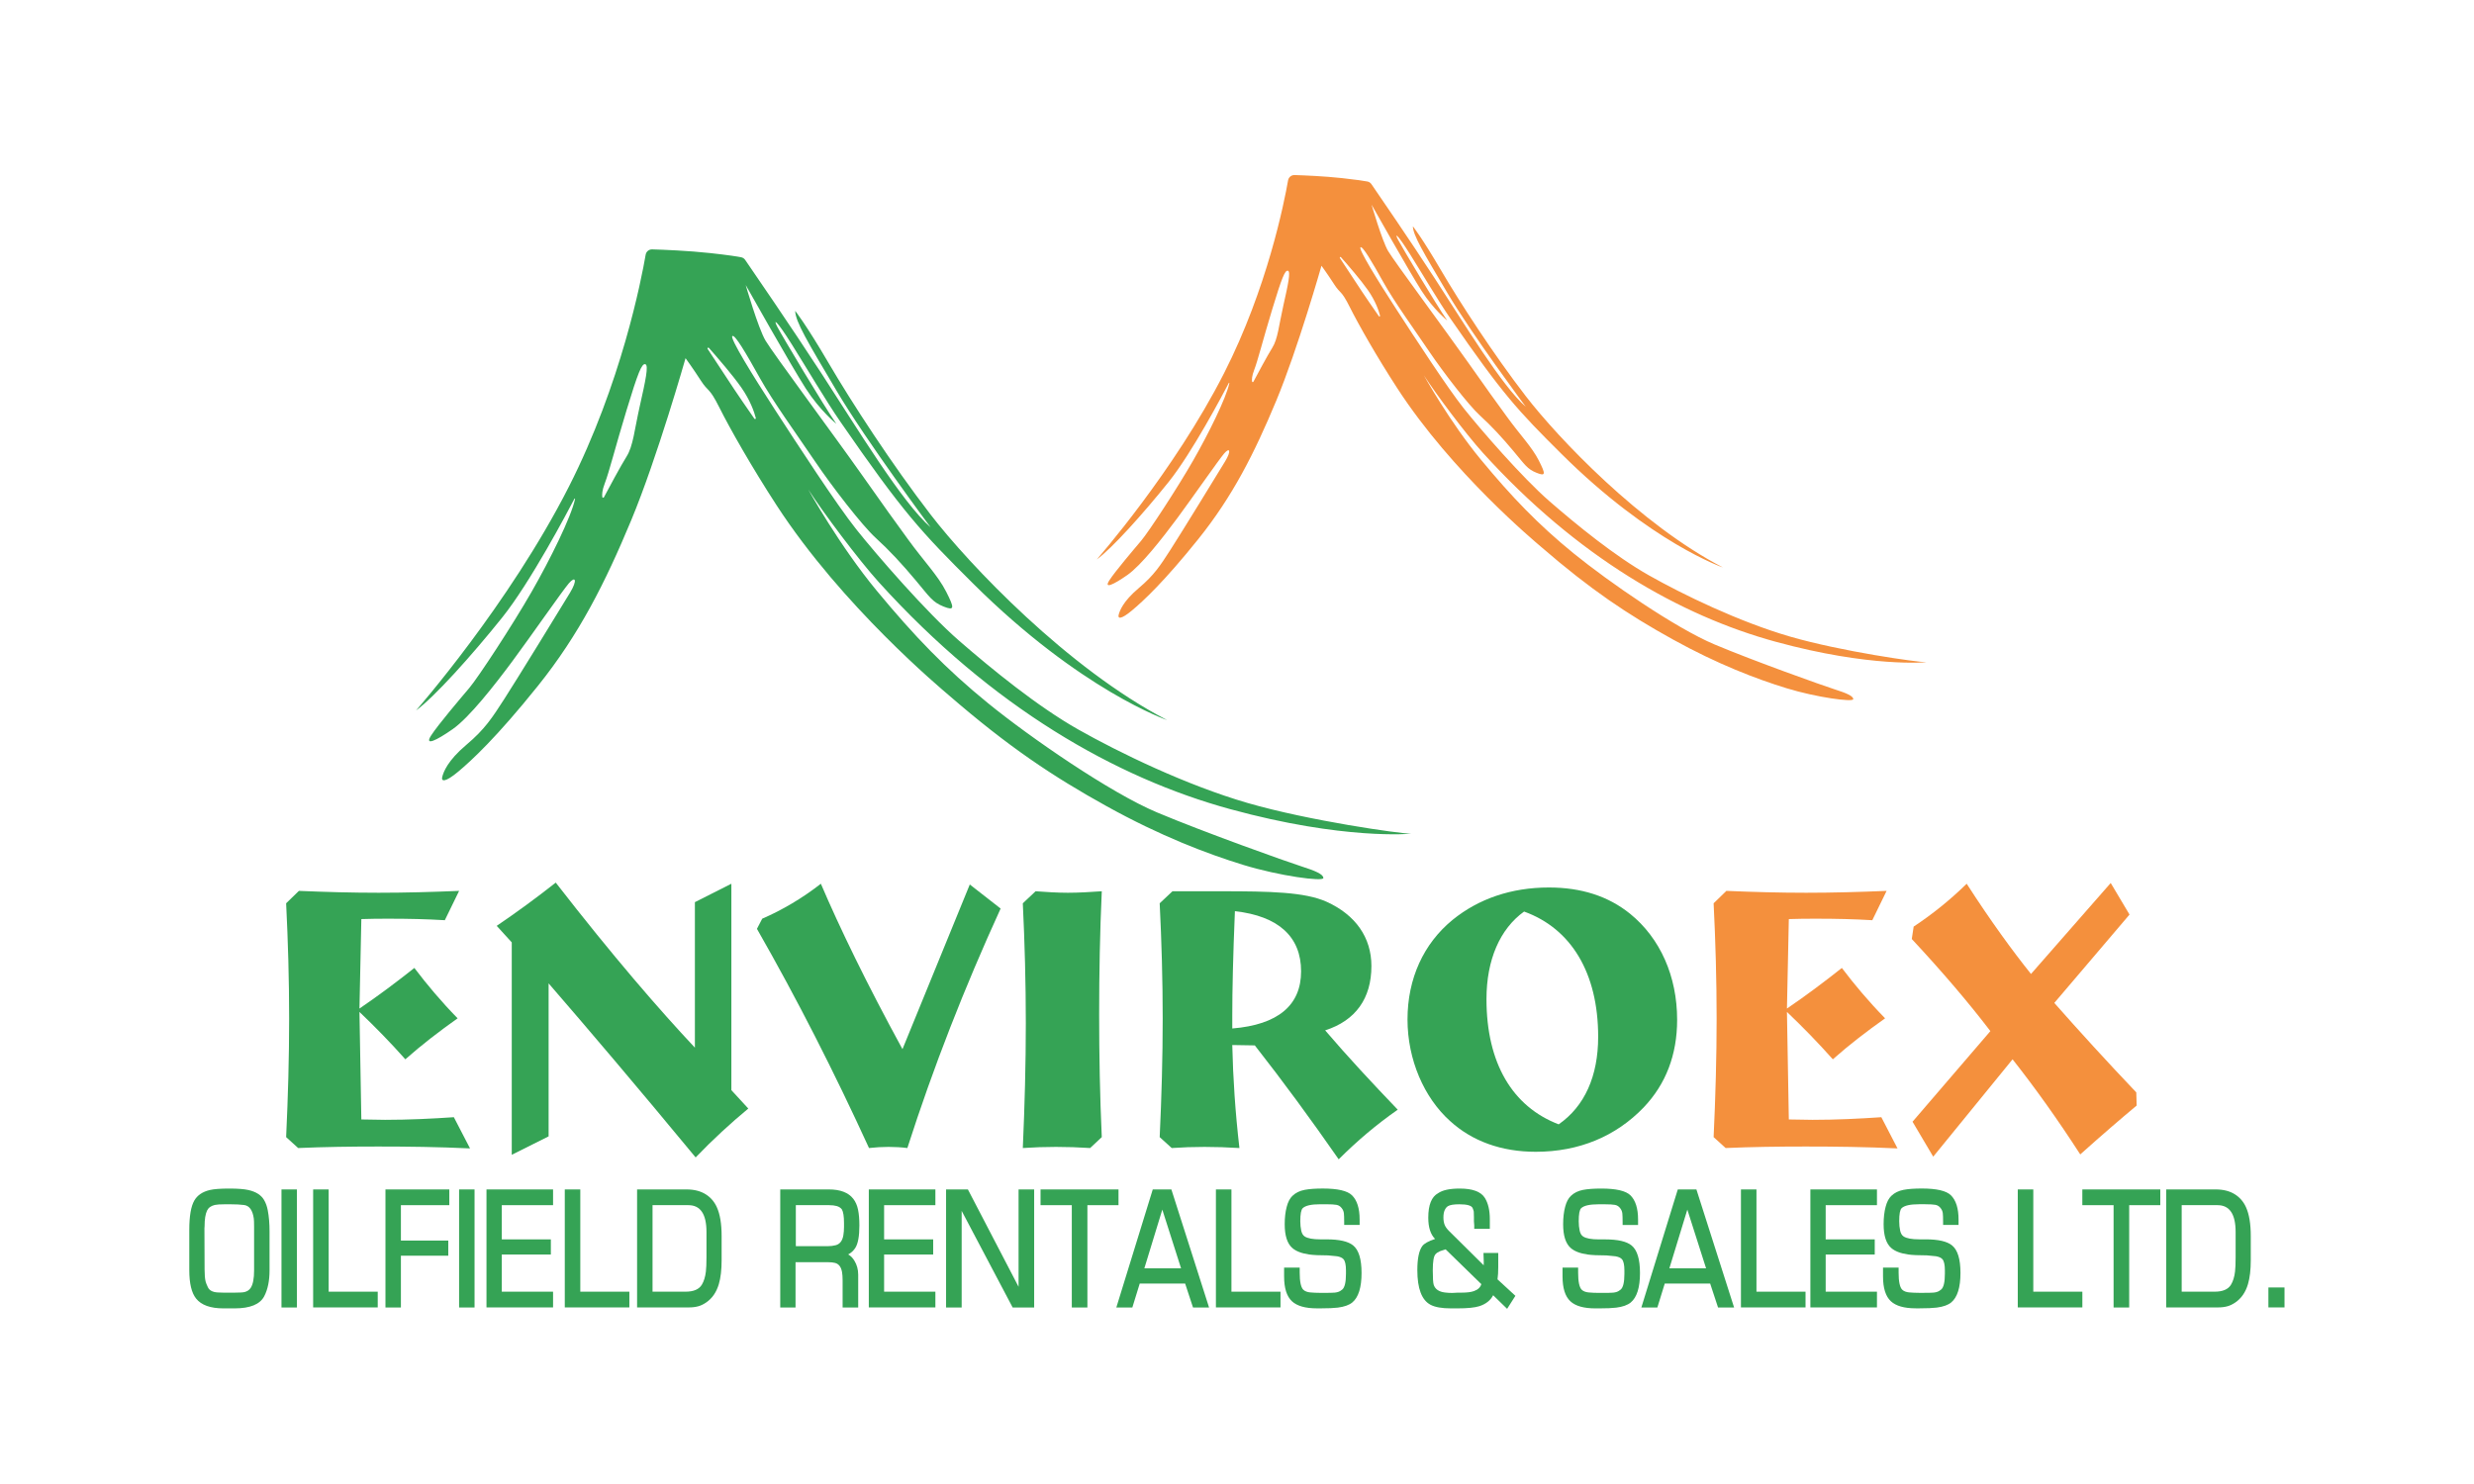 <?xml version="1.0" encoding="UTF-8" standalone="no"?><!DOCTYPE svg PUBLIC "-//W3C//DTD SVG 1.1//EN" "http://www.w3.org/Graphics/SVG/1.1/DTD/svg11.dtd"><svg width="100%" height="100%" viewBox="0 0 4167 2500" version="1.1" xmlns="http://www.w3.org/2000/svg" xmlns:xlink="http://www.w3.org/1999/xlink" xml:space="preserve" xmlns:serif="http://www.serif.com/" style="fill-rule:evenodd;clip-rule:evenodd;stroke-linejoin:round;stroke-miterlimit:2;"><rect id="Page-1" serif:id="Page 1" x="0" y="0" width="4166.67" height="2500" style="fill:none;"/><g id="Page-11" serif:id="Page 1"><g id="Layer-1" serif:id="Layer 1"><path d="M749.225,1550.33c-31.038,-1.891 -62.071,-2.525 -93.113,-2.525c-15.829,0 -31.666,0 -47.5,0.634l-3.166,150.75c31.671,-21.542 62.075,-44.346 92.475,-68.417c21.537,28.5 45.604,57.017 72.842,84.883c-30.405,21.534 -60.171,44.334 -88.046,69.038c-24.7,-27.863 -50.667,-54.475 -77.271,-79.804l3.166,181.141c13.3,0 26.605,0.638 39.905,0.638c39.9,-0 78.541,-1.892 115.908,-4.433l27.242,52.575c-53.209,-2.538 -105.146,-3.171 -154.55,-3.171c-46.238,-0 -91.209,0.633 -134.913,2.537l-20.271,-18.371c3.163,-67.77 5.067,-134.287 5.067,-199.516c0,-65.875 -1.904,-130.484 -5.067,-194.459l21.534,-20.895c44.975,1.891 89.308,3.158 134.283,3.158c44.967,-0 90.571,-1.267 135.546,-3.158l-24.071,49.395Z" style="fill:#35a355;fill-rule:nonzero;"/><path d="M924.032,1914.53l-62.075,31.038l-0,-357.863l-25.338,-27.87c33.579,-22.8 66.508,-46.871 99.45,-72.846c96.279,124.154 175.45,215.354 234.354,278.062l0,-245.116l61.442,-31.042l0,347.737l28.504,31.025c-29.771,24.709 -59.546,51.955 -88.679,82.346c-99.442,-120.341 -182.421,-217.883 -247.658,-293.258l-0,257.787Z" style="fill:#35a355;fill-rule:nonzero;"/><path d="M1283.79,1547.8c33.575,-14.571 67.142,-34.2 98.813,-58.909c31.666,74.105 76.641,167.217 137.45,278.7l113.379,-277.429l51.937,40.538c-60.804,133.012 -113.379,267.296 -157.083,403.471c-10.137,-1.267 -20.904,-1.905 -31.671,-1.905c-10.766,0 -21.537,0.638 -32.937,1.905c-58.275,-127.313 -120.979,-250.83 -188.754,-369.271l8.866,-17.1Z" style="fill:#35a355;fill-rule:nonzero;"/><path d="M1851.32,1708.68c0,69.038 1.263,138.083 4.429,207.121l-19.633,18.371c-19.004,-1.271 -38.637,-1.904 -57.637,-1.904c-18.371,-0 -37.371,0.633 -55.742,1.904c3.167,-71.584 5.067,-141.879 5.067,-210.296c-0,-68.404 -1.9,-136.171 -5.067,-202.05l21.542,-20.263c17.725,1.259 36.1,2.525 54.466,2.525c19,0 38.004,-1.266 57.004,-2.525c-3.166,69.038 -4.429,138.08 -4.429,207.117" style="fill:#35a355;fill-rule:nonzero;"/><path d="M2191.45,1636.47c0,-58.271 -38.008,-93.113 -111.479,-101.334c-3.175,76.009 -4.433,134.28 -4.433,175.45l-0,22.167c77.27,-6.333 115.912,-39.262 115.912,-96.283m-238.167,279.333c3.163,-67.771 5.067,-134.283 5.067,-199.517c0,-65.875 -1.904,-130.483 -5.067,-194.458l21.534,-20.263l82.35,0c82.346,0 140.621,1.259 177.35,17.738c48.775,22.162 75.375,60.162 75.375,108.304c-0,54.479 -26.6,91.842 -77.904,108.308c37.362,43.709 78.537,88.046 122.245,133.646c-35.466,24.709 -68.416,52.579 -99.445,83.617c-46.238,-66.513 -93.109,-130.487 -141.25,-191.921l-38,-0.633c1.258,55.733 5.066,113.371 12.037,173.55c-20.275,-1.267 -39.904,-1.904 -58.908,-1.904c-19.013,-0 -37.384,0.637 -55.113,1.904l-20.271,-18.371Z" style="fill:#35a355;fill-rule:nonzero;"/><path d="M2503.7,1683.34c-0,107.683 43.7,181.154 121.612,210.925c43.7,-30.409 66.5,-81.075 66.5,-147.588c0,-107.675 -45.604,-182.412 -124.775,-210.912c-40.533,29.133 -63.337,81.071 -63.337,147.575m264.758,182.42c-46.871,48.767 -108.942,74.742 -181.792,74.742c-57.637,0 -107.033,-17.733 -144.412,-51.937c-43.696,-39.267 -71.567,-103.242 -71.567,-171.025c0,-69.038 27.234,-127.946 76.009,-167.85c43.7,-35.459 98.812,-54.463 162.15,-54.463c54.466,0 100.07,14.563 136.808,44.329c50.671,41.175 79.171,105.15 79.171,178.617c-0,58.908 -18.992,108.321 -56.367,147.587" style="fill:#35a355;fill-rule:nonzero;"/><path d="M3153.57,1550.33c-31.037,-1.891 -62.079,-2.525 -93.112,-2.525c-15.842,0 -31.671,0 -47.504,0.634l-3.175,150.75c31.679,-21.542 62.083,-44.346 92.487,-68.417c21.533,28.5 45.604,57.017 72.838,84.883c-30.409,21.534 -60.175,44.334 -88.046,69.038c-24.709,-27.863 -50.667,-54.475 -77.279,-79.804l3.175,181.141c13.304,0 26.6,0.638 39.9,0.638c39.904,-0 78.537,-1.892 115.912,-4.433l27.238,52.575c-53.213,-2.538 -105.15,-3.171 -154.546,-3.171c-46.242,-0 -91.209,0.633 -134.921,2.537l-20.263,-18.371c3.159,-67.77 5.063,-134.287 5.063,-199.516c-0,-65.875 -1.904,-130.484 -5.063,-194.459l21.534,-20.895c44.971,1.891 89.312,3.158 134.283,3.158c44.967,-0 90.567,-1.267 135.538,-3.158l-24.059,49.395Z" style="fill:#f4903d;fill-rule:nonzero;"/><path d="M3420.84,1640.91l134.271,-153.288l31.674,53.205l-126.679,148.85c42.429,48.141 88.046,98.175 138.079,150.75l0.634,22.162c-26.609,22.179 -58.275,49.417 -95.013,82.346c-38,-58.908 -76.008,-112.112 -114.008,-160.246l-133.646,164.042l-34.842,-58.896l131.113,-152.654c-36.729,-48.138 -81.075,-100.079 -132.379,-155.179l3.171,-20.909c31.666,-20.9 61.433,-44.966 89.304,-72.2c41.175,63.971 77.912,114.009 108.321,152.017" style="fill:#f4903d;fill-rule:nonzero;"/><path d="M427.975,2140.34l-0,-73.429c-0,-7.059 -0.171,-11.738 -0.5,-14.067c-1.992,-13.942 -7.421,-21.492 -16.305,-22.654c-6.304,-0.833 -13.983,-1.242 -23.025,-1.242l-9.087,0c-8.046,0 -13.771,0.371 -17.175,1.121c-6.471,1.496 -10.871,4.692 -13.192,9.583c-2.737,5.888 -4.108,14.65 -4.108,26.263c-0,2.079 -0.079,3.233 -0.25,3.483l0.25,69.325c-0,8.875 0.579,15.684 1.742,20.413c0.579,2.241 1.87,5.475 3.862,9.708c1.742,3.821 5.142,6.383 10.204,7.717c3.067,0.833 8.259,1.241 15.559,1.241l19.912,0c8.133,0 13.488,-0.333 16.054,-0.991c4.65,-1.159 8.138,-3.571 10.459,-7.217c3.733,-5.817 5.6,-15.562 5.6,-29.254m26.012,-0c0,17.592 -2.987,32.112 -8.962,43.562c-7.138,13.605 -23.771,20.413 -49.909,20.413l-18.671,-0c-21.987,-0 -37.379,-5.513 -46.175,-16.554c-7.637,-9.546 -11.45,-25.513 -11.45,-47.917l0,-67.829c0,-23.154 2.817,-39.617 8.463,-49.417c5.146,-8.875 13.817,-14.775 26.012,-17.671c6.971,-1.654 17.921,-2.491 32.859,-2.491c14.358,-0 25.141,0.837 32.358,2.491c12.696,2.896 21.454,8.5 26.263,16.8c2.908,4.892 4.979,10.709 6.225,17.425c1.991,10.367 2.987,22.155 2.987,35.346l0,65.842Z" style="fill:#35a355;fill-rule:nonzero;"/><rect x="474.1" y="2003.93" width="26.012" height="198.892" style="fill:#35a355;"/><path d="M636.218,2202.7l-108.779,-0l0,-198.767l26.138,0l-0,172.259l82.641,-0l0,26.508Z" style="fill:#35a355;fill-rule:nonzero;"/><path d="M756.773,2030.44l-81.521,0l0,59.621l79.779,0l0,25.513l-79.779,-0l0,87.25l-26.017,-0l0,-198.892l107.538,0l-0,26.508Z" style="fill:#35a355;fill-rule:nonzero;"/><rect x="773.271" y="2003.93" width="26.013" height="198.892" style="fill:#35a355;"/><path d="M931.537,2202.7l-112.142,-0l0,-198.767l112.142,0l-0,26.509l-86.375,-0l-0,57.629l82.641,-0l0,25.512l-82.641,0l-0,62.609l86.375,-0l-0,26.508Z" style="fill:#35a355;fill-rule:nonzero;"/><path d="M1060.05,2202.7l-108.779,-0l0,-198.767l26.138,0l-0,172.259l82.641,-0l0,26.508Z" style="fill:#35a355;fill-rule:nonzero;"/><path d="M1189.94,2117.81l0,-42.191c0,-30.121 -10.137,-45.184 -30.412,-45.184l-60.446,0l-0,145.75l55.587,0c13.542,0 22.684,-3.9 27.417,-11.7c3.492,-5.729 5.775,-13.104 6.858,-22.154c0.667,-5.392 0.996,-13.567 0.996,-24.521m25.517,5.35c-0,16.267 -1.575,29.713 -4.729,40.329c-4.067,13.78 -11.284,24.146 -21.659,31.117c-4.312,2.896 -8.541,4.938 -12.695,6.1c-4.809,1.329 -10,1.987 -15.559,1.987l-87.746,0l0,-198.766l83.392,-0c12.942,-0 23.817,2.825 32.608,8.462c8.046,5.142 14.146,12.284 18.296,21.409c5.396,11.787 8.092,28.004 8.092,48.666l-0,40.696Z" style="fill:#35a355;fill-rule:nonzero;"/><path d="M1421.58,2066.91l0,-6.346c0,-11.204 -1.2,-18.888 -3.608,-23.029c-1.992,-2.654 -4.9,-4.521 -8.713,-5.604c-3.483,-0.992 -7.716,-1.492 -12.696,-1.492l-56.133,0l0,69.079l53.767,0c4.729,0 9.166,-0.537 13.321,-1.621c7.05,-1.829 11.37,-7.379 12.941,-16.675c0.746,-4.396 1.121,-9.175 1.121,-14.312m25.888,-2.367c-0,18.084 -2.284,30.704 -6.846,37.838c-2.567,3.983 -5.742,7.179 -9.521,9.583c-3.779,2.404 -7.733,3.946 -11.883,4.604l-0,-6.1c8.291,0.913 14.887,5.392 19.787,13.446c4.313,6.971 6.471,14.896 6.471,23.771l-0,55.137l-26.258,0l-0,-45.804c-0,-5.387 -0.33,-10.042 -1,-13.942c-1.492,-8.545 -5.396,-13.649 -11.696,-15.308c-3.071,-0.833 -7.017,-1.242 -11.825,-1.242l-54.763,0.001l0,76.295l-25.766,0l-0,-198.891l81.895,-0c19.088,-0 32.734,5.191 40.95,15.558c3.984,5.062 6.721,11.262 8.213,18.604c1.496,7.346 2.242,16.158 2.242,26.45" style="fill:#35a355;fill-rule:nonzero;"/><path d="M1575.49,2202.7l-112.141,-0l-0,-198.767l112.141,0l0,26.509l-86.375,-0l0,57.629l82.642,-0l0,25.512l-82.642,0l0,62.609l86.375,-0l0,26.508Z" style="fill:#35a355;fill-rule:nonzero;"/><path d="M1741.85,2202.82l-36.217,-0l-91.483,-173.375l5.6,-0l-0,173.375l-26.258,-0l-0,-198.892l36.745,0l90.996,174.846l-5.646,0.021l0,-174.867l26.263,0l-0,198.892Z" style="fill:#35a355;fill-rule:nonzero;"/><path d="M1883.92,2030.44l-52.4,0l0,172.384l-26.258,-0l0,-172.384l-52.65,0l0,-26.508l131.308,0l0,26.508Z" style="fill:#35a355;fill-rule:nonzero;"/><path d="M1989.28,2136.86l-31.575,-98.933l-30.258,98.933l61.833,0Zm47.183,65.967l-27.05,-0l-13.262,-40.329l-76.483,-0l-12.446,40.329l-26.959,-0l61.359,-198.892l31.366,0l63.475,198.892Z" style="fill:#35a355;fill-rule:nonzero;"/><path d="M2156.77,2202.7l-108.779,-0l-0,-198.767l26.137,0l0,172.259l82.642,-0l-0,26.508Z" style="fill:#35a355;fill-rule:nonzero;"/><path d="M2495.02,2163.49l-60.117,-58.621c-4.479,1.329 -7.55,2.325 -9.208,2.983c-3.646,1.58 -6.263,3.325 -7.842,5.23c-3.075,3.237 -4.604,12.32 -4.604,27.254c-0,13.033 0.537,21.158 1.621,24.4c2.483,7.304 8.746,11.571 18.787,12.816c3.984,0.5 8.054,0.75 12.2,0.75c1.084,0 2.738,-0.091 4.979,-0.25c2.242,-0.162 3.896,-0.25 4.98,-0.25l6.1,0c8.875,0 15.766,-0.87 20.658,-2.612c6.633,-2.329 10.792,-6.225 12.446,-11.7m57.379,19.667l-13.942,21.904l-23.525,-22.904c-4.387,8.629 -12.108,14.775 -23.146,18.42c-7.629,2.492 -20.125,3.738 -37.466,3.738l-10.45,-0c-15.35,-0 -26.85,-2.029 -34.479,-6.1c-14.775,-7.879 -22.155,-27.346 -22.155,-58.375c0,-19.254 2.738,-32.692 8.217,-40.325c3.146,-4.392 10.367,-8.463 21.654,-12.196c-7.629,-7.629 -11.45,-19.542 -11.45,-35.721c0,-21.571 5.513,-35.35 16.55,-41.321c7.471,-5.229 19.629,-7.841 36.471,-7.841c21.658,-0 35.758,5.262 42.317,15.808c5.566,8.958 8.341,20.904 8.341,35.842l0,16.179l-26.262,-0l-0,-5.975c-0,-1.654 -0.163,-3.854 -0.5,-6.596l-0,-6.596c-0,-4.979 -0.088,-8.187 -0.25,-9.646c-0.175,-1.458 -0.833,-3.508 -1.988,-6.162c-1.845,-4.229 -9.287,-6.346 -22.345,-6.346c-9.48,0 -15.93,1.083 -19.338,3.238c-2.242,1.416 -4.046,3.695 -5.429,6.858c-1.367,3.15 -2.05,7.179 -2.05,12.071c-0,4.491 0.621,8.475 1.879,11.958c1.254,3.488 3.821,7.146 7.679,10.954l58.284,57.729l0.112,-5.887l-0.5,-14.896l24.896,0l-0,23.271c-0,8.712 -0.413,15.771 -1.246,21.162l30.121,27.755Z" style="fill:#35a355;fill-rule:nonzero;"/><path d="M2762.26,2144.7c-0,24.483 -5.192,41.037 -15.558,49.662c-5.317,4.392 -13.442,7.305 -24.396,8.713c-6.634,0.833 -16.184,1.246 -28.625,1.246l-6.596,-0c-19.508,-0 -33.521,-3.984 -42.071,-11.954c-8.8,-8.213 -13.196,-22.15 -13.196,-41.817c0,-2.204 0,-4.225 0,-7.304l0,-7.588l26.263,0l-0,4.354c-0,0.996 0.004,2.159 0.004,4.313c-0,15.025 2.063,24.378 5.846,28.379c2.773,2.933 7.34,4.358 11.85,4.775c5.139,0.476 10.825,0.742 17.046,0.742l5.854,-0c1.742,-0 7.785,-0.073 10.939,-0.073c11.608,-0 15.548,-1.711 20.032,-5.444c4.229,-3.483 6.346,-12.321 6.346,-26.512l-0,-5.85c-0,-9.455 -1.409,-15.767 -4.23,-18.917c-2.079,-2.329 -5.641,-3.946 -10.708,-4.854c-1.154,-0.163 -6.262,-0.659 -15.308,-1.492c-14.1,0 -24.646,-0.5 -31.613,-1.496c-12.783,-1.829 -22.279,-5.475 -28.5,-10.954c-8.554,-7.467 -12.821,-20.821 -12.821,-40.075c0,-11.037 1.117,-20.783 3.359,-29.246c2.154,-8.216 5.35,-14.354 9.583,-18.421c5.392,-5.229 12.283,-8.629 20.662,-10.204c7.805,-1.496 18.009,-2.246 30.621,-2.246c25.05,0 41.442,3.821 49.159,11.45c8.55,8.467 12.82,22.067 12.82,40.825l0,9.088l-26.016,-0l-0,-4.358c-0,-7.305 -0.159,-12.359 -0.496,-15.18c-0.333,-3.15 -1.529,-6.066 -3.608,-8.716c-2.325,-3.075 -5.267,-4.942 -8.838,-5.6c-3.571,-0.659 -9.296,-0.996 -17.175,-0.996l-10.454,-0c-14.846,-0 -24.604,2.204 -29.246,6.596c-2.741,2.579 -4.112,9.871 -4.112,21.908c-0,5.725 0.537,11.075 1.621,16.054c0.995,4.567 2.95,7.804 5.85,9.709c4.979,3.237 13.725,4.854 26.262,4.854l10.7,-0c21.325,-0 36.183,3.4 44.563,10.204c9.454,7.629 14.187,23.112 14.187,46.425" style="fill:#35a355;fill-rule:nonzero;"/><path d="M2293.29,2144.65c-0,24.484 -5.192,41.038 -15.558,49.663c-5.317,4.391 -13.442,7.304 -24.396,8.712c-6.634,0.834 -16.184,1.246 -28.625,1.246l-6.596,0c-19.508,0 -33.521,-3.983 -42.071,-11.954c-8.8,-8.213 -13.196,-22.15 -13.196,-41.817c0,-2.204 0,-4.225 0,-7.304l0,-7.588l26.263,0l-0,4.355c-0,0.995 0.004,2.158 0.004,4.312c-0,15.025 2.063,24.378 5.846,28.379c2.773,2.933 7.34,4.358 11.85,4.775c5.139,0.476 10.825,0.742 17.046,0.742l5.854,-0c1.741,-0 7.784,-0.073 10.939,-0.073c11.608,0 15.548,-1.71 20.032,-5.444c4.229,-3.483 6.345,-12.32 6.345,-26.512l0,-5.85c0,-9.454 -1.408,-15.767 -4.229,-18.917c-2.079,-2.329 -5.641,-3.946 -10.708,-4.854c-1.154,-0.162 -6.263,-0.658 -15.308,-1.492c-14.1,0 -24.646,-0.5 -31.613,-1.495c-12.783,-1.83 -22.279,-5.475 -28.5,-10.955c-8.554,-7.466 -12.821,-20.82 -12.821,-40.075c0,-11.037 1.117,-20.783 3.359,-29.245c2.154,-8.217 5.35,-14.355 9.583,-18.421c5.392,-5.229 12.283,-8.629 20.662,-10.204c7.805,-1.496 18.009,-2.246 30.621,-2.246c25.05,-0 41.442,3.821 49.159,11.45c8.55,8.466 12.82,22.066 12.82,40.825l0,9.087l-26.016,0l-0,-4.358c-0,-7.304 -0.159,-12.358 -0.496,-15.179c-0.333,-3.15 -1.529,-6.067 -3.608,-8.717c-2.325,-3.075 -5.267,-4.942 -8.838,-5.6c-3.571,-0.658 -9.296,-0.996 -17.175,-0.996l-10.454,0c-14.846,0 -24.604,2.204 -29.246,6.596c-2.742,2.579 -4.112,9.871 -4.112,21.908c-0,5.725 0.537,11.075 1.62,16.055c0.996,4.566 2.95,7.804 5.85,9.708c4.98,3.237 13.725,4.854 26.263,4.854l10.7,0c21.325,0 36.183,3.4 44.562,10.204c9.455,7.629 14.188,23.113 14.188,46.425" style="fill:#35a355;fill-rule:nonzero;"/><path d="M3302.05,2144.62c0,24.483 -5.192,41.037 -15.558,49.662c-5.317,4.392 -13.442,7.304 -24.396,8.713c-6.633,0.833 -16.183,1.245 -28.625,1.245l-6.596,0c-19.508,0 -33.521,-3.983 -42.071,-11.954c-8.8,-8.212 -13.196,-22.15 -13.196,-41.816c0,-2.205 0,-4.225 0,-7.305l0,-7.587l26.263,-0l-0,4.354c-0,0.996 0.004,2.158 0.004,4.313c0,15.025 2.063,24.377 5.846,28.379c2.773,2.933 7.34,4.357 11.85,4.775c5.139,0.475 10.825,0.741 17.046,0.741l5.854,0c1.742,0 7.785,-0.072 10.939,-0.072c11.608,-0 15.548,-1.711 20.032,-5.444c4.229,-3.484 6.346,-12.321 6.346,-26.513l-0,-5.85c-0,-9.454 -1.409,-15.766 -4.23,-18.916c-2.079,-2.33 -5.641,-3.946 -10.708,-4.855c-1.154,-0.162 -6.262,-0.658 -15.308,-1.491c-14.1,-0 -24.646,-0.5 -31.613,-1.496c-12.783,-1.829 -22.279,-5.475 -28.5,-10.954c-8.554,-7.467 -12.821,-20.821 -12.821,-40.075c0,-11.038 1.117,-20.784 3.359,-29.246c2.154,-8.217 5.35,-14.354 9.583,-18.421c5.392,-5.229 12.283,-8.629 20.663,-10.204c7.804,-1.496 18.008,-2.246 30.62,-2.246c25.05,0 41.442,3.821 49.159,11.45c8.55,8.467 12.821,22.067 12.821,40.825l-0,9.088l-26.017,-0l-0,-4.359c-0,-7.304 -0.158,-12.358 -0.496,-15.179c-0.333,-3.15 -1.529,-6.067 -3.608,-8.717c-2.325,-3.075 -5.267,-4.941 -8.838,-5.6c-3.571,-0.658 -9.296,-0.995 -17.175,-0.995l-10.454,-0c-14.846,-0 -24.604,2.204 -29.246,6.595c-2.741,2.58 -4.112,9.871 -4.112,21.909c-0,5.725 0.537,11.075 1.621,16.054c0.995,4.567 2.95,7.804 5.85,9.708c4.979,3.238 13.725,4.854 26.262,4.854l10.7,0c21.325,0 36.183,3.4 44.563,10.205c9.454,7.629 14.187,23.112 14.187,46.425" style="fill:#35a355;fill-rule:nonzero;"/><path d="M2873.59,2136.86l-31.579,-98.933l-30.258,98.933l61.837,0Zm47.179,65.967l-27.041,-0l-13.271,-40.329l-76.479,-0l-12.446,40.329l-26.959,-0l61.359,-198.892l31.366,0l63.471,198.892Z" style="fill:#35a355;fill-rule:nonzero;"/><path d="M3041.08,2202.7l-108.779,-0l-0,-198.767l26.133,0l0,172.259l82.646,-0l-0,26.508Z" style="fill:#35a355;fill-rule:nonzero;"/><path d="M3161.39,2202.7l-112.142,-0l0,-198.767l112.142,0l0,26.509l-86.375,-0l0,57.629l82.642,-0l-0,25.512l-82.642,0l0,62.609l86.375,-0l0,26.508Z" style="fill:#35a355;fill-rule:nonzero;"/><path d="M3507.35,2202.7l-108.776,-0l0,-198.767l26.134,0l-0,172.259l82.641,-0l0,26.508Z" style="fill:#35a355;fill-rule:nonzero;"/><path d="M3638.61,2030.44l-52.396,0l0,172.384l-26.262,-0l-0,-172.384l-52.65,0l-0,-26.508l131.308,0l-0,26.508Z" style="fill:#35a355;fill-rule:nonzero;"/><path d="M3765.5,2117.81l-0,-42.191c-0,-30.121 -10.146,-45.184 -30.408,-45.184l-60.45,0l-0,145.75l55.583,0c13.542,0 22.679,-3.9 27.421,-11.7c3.483,-5.729 5.775,-13.104 6.858,-22.154c0.658,-5.392 0.996,-13.567 0.996,-24.521m25.512,5.35c0,16.267 -1.579,29.713 -4.729,40.329c-4.066,13.78 -11.287,24.146 -21.654,31.117c-4.321,2.896 -8.554,4.938 -12.696,6.1c-4.816,1.329 -9.991,1.987 -15.558,1.987l-87.746,0l0,-198.766l83.392,-0c12.941,-0 23.808,2.825 32.608,8.462c8.054,5.142 14.154,12.284 18.296,21.409c5.392,11.787 8.087,28.004 8.087,48.666l0,40.696Z" style="fill:#35a355;fill-rule:nonzero;"/><rect x="3820.71" y="2169.09" width="27.133" height="33.604" style="fill:#35a355;"/><path d="M1270.61,705.414c-8.867,-12.709 -30.975,-44.592 -47.142,-69.579c-11.554,-17.855 -23.396,-35.73 -31.596,-48.025c-0.937,-1.405 1.021,-2.93 2.142,-1.663c15.1,17.038 39.967,45.829 54.512,66.6c15.321,21.892 21.925,41.642 24.513,51.55c0.383,1.467 -1.563,2.358 -2.429,1.117m-192.788,-22.284c-9.396,41.655 -11.275,68.28 -22.55,86.134c-9.621,15.233 -31.783,56.687 -38.083,68.529c-0.658,1.237 -2.538,0.942 -2.742,-0.446c-0.562,-3.908 -0.383,-11.192 4.175,-22.979c7.521,-19.421 17.229,-59.2 36.65,-123.096c19.417,-63.896 25.684,-79.242 31.634,-77.675c5.95,1.563 0.312,27.875 -9.084,69.533m994.271,680.084c191.55,52.454 304.754,41.412 304.754,41.412c-18.291,0 -171.875,-21.741 -275.416,-51.771c-103.542,-30.025 -217.092,-85.245 -285.425,-123.904c-68.338,-38.65 -145.305,-101.466 -200.525,-149.441c-55.221,-47.971 -139.78,-145.646 -173.255,-187.75c-33.479,-42.109 -98.708,-142.542 -137.02,-201.559c-38.313,-59.021 -75.584,-119.766 -71.788,-123.904c3.796,-4.142 23.471,29.333 45.9,69.717c22.438,40.379 64.2,98.016 92.846,140.471c28.646,42.45 79.725,108.712 102.85,129.766c23.121,21.054 43.829,43.488 67.3,71.446c23.467,27.954 27.954,36.583 46.937,44.175c18.984,7.592 18.292,2.417 4.488,-24.85c-13.808,-27.267 -37.275,-51.079 -63.85,-87.662c-26.575,-36.584 -35.65,-48.95 -79.213,-110.8c-43.562,-61.85 -148.979,-203.838 -161.35,-224.817c-12.37,-20.975 -33.345,-93.583 -33.345,-93.583c-0,-0 76.908,136.612 101.112,174.258c24.204,37.65 51.633,59.7 51.633,59.7c-22.054,-31.729 -91.97,-148.979 -99.5,-163.5c-7.529,-14.521 -1.612,-11.833 24.092,29.042c25.704,40.875 57.104,94.579 82.4,131.233c105.413,152.746 135.613,185.079 223.738,272.683c180.716,179.638 326.466,229.654 326.466,229.654c-167.266,-86.591 -333.458,-261.925 -398.533,-346.366c-65.079,-84.442 -132.846,-188.779 -171.571,-254.934c-38.725,-66.154 -56.471,-88.204 -56.471,-88.204c0.534,18.288 19.896,50.554 69.917,134.996c50.017,84.442 158.125,229.658 158.125,229.658c-47.871,-41.416 -125.317,-169.42 -183.404,-258.7c-51.917,-79.795 -115.859,-172.908 -128.859,-191.795c-1.6,-2.317 -4.008,-3.917 -6.77,-4.463c-6.225,-1.233 -20.571,-3.583 -52.075,-7.046c-36.992,-4.062 -79.334,-5.687 -97.809,-6.241c-5.379,-0.163 -10.046,3.65 -10.958,8.954c-7.146,41.529 -41.054,217.112 -129.429,391.066c-101.134,199.067 -257.375,376.809 -257.375,376.809c30.204,-21.842 93.054,-91.534 145.258,-156.713c47.442,-59.233 110.45,-178.675 121.55,-199.975c0.304,-0.579 1.2,-0.283 1.067,0.363c-6.221,29.9 -42.417,102.804 -73.5,156.983c-32.438,56.529 -89.584,143.642 -104.721,161.558c-15.138,17.921 -52.517,61.784 -64.254,80.009c-11.738,18.225 8.65,8.65 36.45,-10.813c27.804,-19.458 70.125,-73.521 100.4,-114.296c30.271,-40.775 84.021,-118.308 95.141,-131.287c11.121,-12.971 15.138,-5.867 1.855,16.067c-13.284,21.929 -90.205,147.35 -110.592,178.858c-20.388,31.508 -32.125,50.35 -63.942,77.225c-31.821,26.875 -38.308,45.721 -40.466,53.754c-2.163,8.025 4.32,10.192 26.87,-8.654c22.555,-18.842 64.63,-57.738 134.184,-144.446c69.554,-86.704 113.383,-173.883 157.212,-279.171c43.829,-105.283 91.471,-272.975 91.471,-272.975c0,0 12.863,17.625 25.725,37.638c12.858,20.008 13.721,10.391 31.392,45.729c17.671,35.342 54.525,100.287 96.271,164.517c110.895,170.604 277.833,309.379 289.841,319.783c100.817,87.317 175.496,137.008 266.259,187.271c90.762,50.266 169.175,80.137 230.066,98.804c60.892,18.671 134.425,28.433 134.709,22.117c0.287,-6.321 -13.788,-12.35 -37.338,-19.817c-23.55,-7.471 -163.954,-57.546 -242.875,-90.796c-78.917,-33.25 -213.521,-126.192 -284.429,-183.879c-70.908,-57.688 -124.188,-112.971 -187.483,-189.483c-63.296,-76.517 -115.375,-170.659 -115.375,-170.659c24.837,38.459 84.45,118.288 119.125,156.571c190.7,210.571 398.416,329.079 591.512,381.967" style="fill:#35a355;fill-rule:nonzero;"/><path d="M2322.43,532.739c-7.392,-10.596 -25.821,-37.179 -39.305,-58.008c-9.629,-14.888 -19.504,-29.788 -26.341,-40.042c-0.78,-1.171 0.85,-2.442 1.787,-1.383c12.588,14.2 33.321,38.204 45.446,55.525c12.775,18.25 18.283,34.716 20.438,42.975c0.316,1.225 -1.3,1.971 -2.025,0.933m-160.73,-18.579c-7.833,34.729 -9.404,56.929 -18.804,71.812c-8.021,12.7 -26.496,47.263 -31.75,57.134c-0.55,1.033 -2.116,0.787 -2.283,-0.375c-0.471,-3.254 -0.321,-9.329 3.483,-19.154c6.267,-16.192 14.359,-49.355 30.55,-102.63c16.192,-53.27 21.417,-66.066 26.375,-64.758c4.963,1.304 0.263,23.242 -7.571,57.971m828.942,567c159.7,43.737 254.083,34.529 254.083,34.529c-15.254,0 -143.3,-18.129 -229.625,-43.162c-86.325,-25.034 -180.987,-71.075 -237.962,-103.305c-56.975,-32.225 -121.142,-84.595 -167.184,-124.591c-46.037,-39.996 -116.537,-121.429 -144.445,-156.534c-27.913,-35.104 -82.296,-118.837 -114.238,-168.041c-31.937,-49.209 -63.012,-99.85 -59.85,-103.3c3.163,-3.459 19.567,24.454 38.271,58.121c18.7,33.666 53.521,81.72 77.4,117.112c23.887,35.392 66.471,90.642 85.75,108.196c19.279,17.55 36.546,36.254 56.112,59.558c19.567,23.309 23.309,30.504 39.134,36.834c15.825,6.329 15.25,2.016 3.737,-20.717c-11.504,-22.733 -31.075,-42.588 -53.229,-73.088c-22.154,-30.5 -29.721,-40.808 -66.042,-92.375c-36.32,-51.566 -124.208,-169.945 -134.52,-187.433c-10.313,-17.487 -27.805,-78.025 -27.805,-78.025c0,0 64.125,113.896 84.305,145.283c20.175,31.392 43.045,49.775 43.045,49.775c-18.383,-26.454 -76.679,-124.208 -82.954,-136.316c-6.279,-12.104 -1.346,-9.863 20.084,24.212c21.429,34.084 47.612,78.854 68.7,109.413c87.887,127.346 113.062,154.304 186.537,227.341c150.663,149.767 272.179,191.467 272.179,191.467c-139.454,-72.192 -278.012,-218.371 -332.266,-288.771c-54.259,-70.4 -110.755,-157.391 -143.042,-212.546c-32.283,-55.15 -47.083,-73.533 -47.083,-73.533c0.45,15.242 16.591,42.146 58.291,112.546c41.704,70.4 131.834,191.471 131.834,191.471c-39.909,-34.529 -104.475,-141.25 -152.905,-215.684c-42.77,-65.737 -95.329,-142.312 -107.029,-159.316c-1.612,-2.334 -4.029,-3.925 -6.812,-4.454c-5.563,-1.067 -17.596,-2.971 -42.654,-5.725c-29.842,-3.284 -63.859,-4.659 -79.988,-5.159c-5.383,-0.166 -10.029,3.625 -10.954,8.934c-6.496,37.195 -35,181.52 -107.646,324.525c-84.316,165.966 -214.579,314.15 -214.579,314.15c25.183,-18.209 77.579,-76.309 121.104,-130.65c39.554,-49.388 92.083,-148.967 101.338,-166.725c0.254,-0.488 1,-0.238 0.891,0.3c-5.187,24.933 -35.362,85.712 -61.279,130.883c-27.042,47.129 -74.687,119.754 -87.308,134.696c-12.621,14.937 -43.784,51.508 -53.571,66.704c-9.783,15.196 7.212,7.208 30.392,-9.017c23.179,-16.225 58.462,-61.296 83.704,-95.291c25.237,-33.996 70.05,-98.638 79.321,-109.455c9.27,-10.816 12.62,-4.891 1.545,13.392c-11.075,18.283 -75.2,122.85 -92.2,149.117c-17,26.271 -26.783,41.983 -53.312,64.387c-26.525,22.404 -31.938,38.117 -33.738,44.813c-1.804,6.696 3.605,8.496 22.405,-7.213c18.8,-15.708 53.883,-48.137 111.87,-120.425c57.988,-72.287 94.53,-144.971 131.071,-232.75c36.542,-87.779 76.263,-227.587 76.263,-227.587c-0,-0 10.721,14.696 21.446,31.375c10.72,16.683 11.441,8.666 26.17,38.129c14.738,29.467 45.463,83.612 80.267,137.158c92.454,142.238 231.633,257.942 241.646,266.613c84.054,72.796 146.312,114.225 221.987,156.133c75.671,41.904 141.042,66.808 191.813,82.375c50.762,15.567 112.067,23.708 112.308,18.438c0.234,-5.267 -11.496,-10.296 -31.133,-16.521c-19.638,-6.229 -136.692,-47.975 -202.492,-75.7c-65.796,-27.721 -178.012,-105.209 -237.133,-153.3c-59.117,-48.096 -103.538,-94.188 -156.308,-157.979c-52.771,-63.796 -96.188,-142.284 -96.188,-142.284c20.704,32.063 70.404,98.621 99.313,130.538c158.991,175.558 332.17,274.362 493.158,318.454" style="fill:#f4903d;fill-rule:nonzero;"/></g></g></svg>